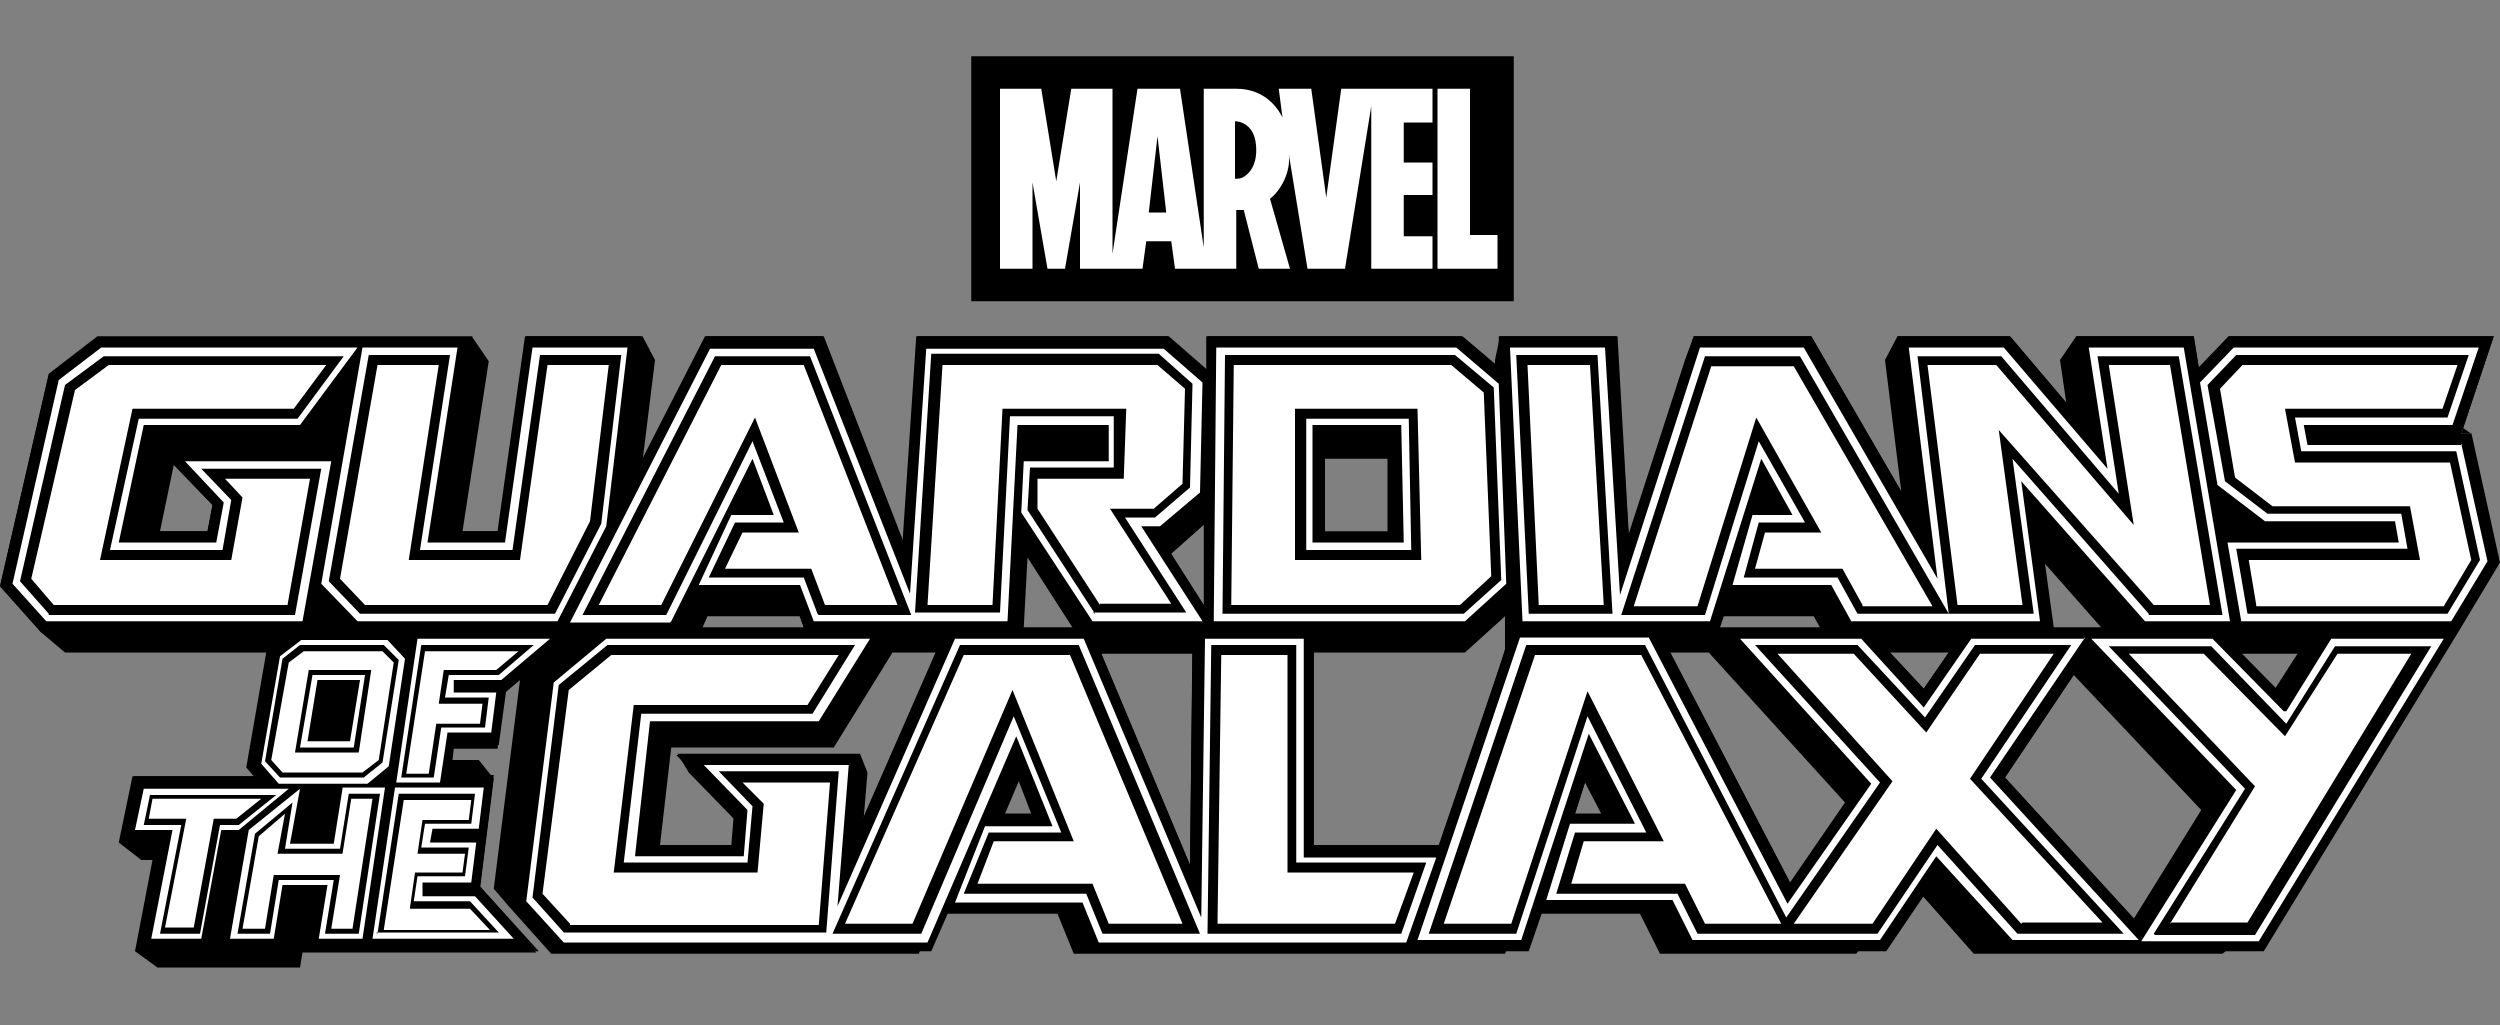 <svg viewBox="0 0 200 82" xmlns="http://www.w3.org/2000/svg" data-name="LIVE BRANDS" id="LIVE_BRANDS">
  <rect x="0" y="0" width="200" height="82" fill="#808080" stroke="none"/>
  <defs>
    <style>
      .cls-1 {
        fill: #fff;
      }
    </style>
  </defs>
  <g data-name="GUARDIANS OF THE GALAXY LOGO" id="GUARDIANS_OF_THE_GALAXY_LOGO">
    <g data-name="GOTG LOGO" id="GOTG_LOGO">
      <path d="M197.7,34.7h-.8l2.6-7.8h-21.2l-2.4,2.5-.4-2.5h-9.4l-1.3,1.9.5,3.4-4.5-5.3h-9l-1,1.9,1.3,10.5-7.2-12.4h-9.4l-.7,1.9h0l-4.5,13.9-.9-15.8h-9.4l-.4,1.9v.3s-2.6-2.2-2.6-2.2h-20.4v2.7s-3.1-2.7-3.1-2.7h-20.1l-1.1,16.5-6.4-16.5h-9.4l-5.1,10,1-8.1-1-1.9h-9.3l-2.2,15.6h-2.9l2.1-13.6-1.3-1.9H7.8l-3.9,3L0,46.9l3.3,3.7,1.9,1.6h16.1l-1.6,9.2.6.7h-9.7l-1.1,5.3,1.8,1.4h.9l-1.4,7.3,1.8,1.3h5.9s0,0,0,0h0s5.5,0,5.5,0l.2-1.2h0,0s0,0,0,0h0s0,0,0,0h0s0,0,0,0h0s0,0,0,0h0s0,0,0,0h0s0,0,0,0h0s0,0,0,0h0s0,0,0,0h0s0,0,0,0h0s0,0,0,0h0s0,0,0,0h0s0,0,0,0h0s0,0,0,0h0s0,0,0,0h0s0,0,0,0h0s0,0,0,0h0s0,0,0,0h0s0,0,0,0h0s0,0,0,0h0s0,0,0,0h0s0,0,0,0h0s0,0,0,0h0s0,0,0,0h0s0,0,0,0h0s0,0,0,0h0s18.7,0,18.7,0l-1.1-1.3h0l-3.4-3.8,1.1-8.8-1.2-1.5h-2.1s.1-.9.1-.9h3.5l.5-4.4,1.3-1.1-2.1,16.7,1.2,1.4h0s3.4,3.8,3.4,3.8h29.4s1.4-3.2,1.4-3.2h9.7l1.3,3.2h34.5l.5-1.3h0l.6-1.9h9.7l1.6,3.2h15.7l1-1.3h0l3.1-4.7,5.3,6h19.9l1.6-1.3,15.6-25.6h0l3.3-5.5-2.3-10.4ZM16.6,42.5h-3.8l1.1-5.3,3.1,3.2-.4,2.1ZM56.6,49.3h7.4l.3.9h-8.1l.4-.9ZM69.1,65.4l.3-3.6-.6-1.5h-14.6l.9,1.5,3.7,3.8-.2,2h-5.8s.9-7.8.9-7.8h13l4.7-7.6h3.5l-5.8,13.2ZM80.4,65.1l1.1-2.6,1,2.6h-2.1ZM81.9,50.2l.3-5.6,3.6,5.6h-3.9ZM95.2,69.2l-7.1-16.9h7.3l-.2,16.9ZM96.3,48.4l-2.6-4.1,2.7-2.4v6.4ZM111,36.7v5.8c.1,0-5.1,0-5.1,0v-5.8s5.1,0,5.1,0ZM115.2,67.6h-10.1v-15.4s12.1,0,12.1,0l3.2-2.9v2.6c.1,0-5.2,15.7-5.2,15.7ZM126,65.1l.8-2.5,1.3,2.5h-2.1ZM137.8,49.3h7.3l.5.9h-8l.3-.9ZM143.2,70.6l-9.6-18.4h3.1l10.9,12-4.4,6.4ZM153.9,55.1l-2.7-2.9h4.7l-2,2.9ZM168.1,50.2h-3.8l-.7-5.1,4.5,5.1ZM170.7,73.5l-10.3-11.3,5.5-8.2,10.2,10.8-5.4,8.7ZM182.1,55.1l-2.8-2.8h4.5l-1.8,2.8Z" id="DEPTH"></path>
      <path d="M197.7,34.7h-.8l2.6-7.8h-21.2l-2.4,2.5-.4-2.5h-9.4l1.2,7.7-6.5-7.7h-9l1.9,15.2-8.8-15.2h-9.4l-5.2,16-1-16h-9.4v2.6c.1,0-3-2.6-3-2.6h-20.4v2.7s-3.1-2.7-3.1-2.7h-20.1l-1.1,16.5-6.4-16.5h-9.4l-6.7,13.1,1.6-13.1h-9.3l-2.2,15.6h-4.4l2.4-15.6H7.8l-3.9,3L0,46.9l3.3,3.7h19.9l-1.7,1.4-1.7,9.4.6.7h-9.7l-1.1,5.3h3l-1.7,8.7h11.7l.7-4.3h1.5l-.7,4.3h19l-4.7-5.2,1.1-8.9h-3.6s.4-2.4.4-2.4h3.6l.6-4.4,5.5-4.6h1.4s-4.2,3.5-4.2,3.5l-2.3,18.2,3.5,3.8h30.1s1.4-3.2,1.4-3.2h9.9l1.3,3.2h35.2l1.1-3.2h9.9l1.6,3.2h16l4.2-6.2,5.6,6.2h20.4l15.6-25.6h0l3.3-5.5-2.3-10.4ZM12.8,36l4.2,4.4-.4,2.1h-6l1.7-7.7h12.2l3.1-4.2-.9,5.3h-13.9ZM25.8,66.5h-1.5l.5-2.8h1.4l-.4,2.8ZM27.1,58.4h-1.4l.5-2.9h1.3l-.5,2.9ZM24.9,50.2l.5-2.6,2.4,2.6h-2.9ZM32.3,51.1l-.5-.5h.6v.5ZM60.1,38.9l.5,1.5h-1.3l.7-1.5ZM55.7,47.7h7.7l.9,2.5h-9.9l1.3-2.5ZM68.2,67.5l.5-7.1h-14.6l4.6,4.8-.2,2.5h-7s1-9,1-9h13.2l5-8h4.8l-7.4,16.9ZM79.4,65.1l1.7-4.1,1.7,4.1h-3.4ZM81.4,50.2l.4-7.3,4.8,7.3h-5.2ZM82.1,36v-1.2h5.6v1.2h-5.6ZM95.2,69.2l-7.8-18.6h8l-.2,18.6ZM96.3,48.4l-3.5-5.4h.2l3.3-2.9v8.3ZM111.3,34.9l.2,7.7h-5.5v-7.7s5.4,0,5.4,0ZM115.2,67.6h-10.1v-17s12.4,0,12.4,0l3.2-3v3h.2l-5.8,17ZM126,65.1l1.3-4.1,2.1,4.1h-3.4ZM180.8,42.5h-2.7l-.4-2.3,3.1,2.3ZM170.9,50.2h-6.7l-1.2-8.9,7.9,8.9ZM141.1,38.9l.8,1.5h-1.3l.5-1.5ZM138.3,47.7h7.7l1.4,2.5h-9.9l.8-2.5ZM143.2,70.6l-10.4-20h4.7l11.2,12.2-5.4,7.9ZM153.9,55.1l-4.2-4.5h7.3l-3.1,4.5ZM171.1,73.9l-10.7-11.7,6.7-10,10.6,11.1-6.6,10.6ZM182.5,55.5l-4.8-4.9h7.9l-3.1,4.9Z" id="BASE"></path>
      <path d="M36.3,54.4v1c-.1,0,3.4,0,3.4,0l-.4,3.2h-3.5l-.6,4h-3.5l1.7-11.5h10.6l-3.9,3.3h-3.7ZM28.6,49.7h16s3.9-7.6,3.9-7.6l1.7-14.3h-7.6l-2.2,15.6h-6.2l2.4-15.6h-7.6l-3.3,18.9,2.9,3ZM31,51.2l1.4,1.5-1.3,8.6-1.7,1.4h-7.1l-1.4-1.6,1.5-8.6,1.7-1.3h7ZM28.7,54.4h-3.3l-.8,4.9h3.4l.8-4.9ZM136.8,49.7l4.1-13,2.5,4.5h-3.2l-1.6,5.6h7.9l1.6,2.9h15.1l-1.5-11.2,9.9,11.2h6.8l-3.7-21.9h-7.6l1.5,9.7-8.3-9.7h-7.6l2.3,18.5-10.7-18.5h-8.3l-6.4,19.8-1.2-19.8h-7.6l1,21.9h15ZM53.7,49.7l6.5-13,1.7,4.5h-3.4l-2.6,5.6h8.1l1.1,2.9h15.5l.8-15.7h7.3v2.9h-6.8l-.2,4.1,5.7,8.7h8.8l-4.9-7.6h1.5l3.2-2.7.2-8.8-3.1-2.7h-19l-1.3,19.6-7.7-19.6h-8.3l-11.2,21.9h8ZM117.2,49.7h-20.1l.2-21.9h19.2l3.4,2.9.6,16-3.3,3ZM112.1,34h-7.1v9.4h7.3l-.2-9.4ZM26.4,36.9h-11.6l3.1,3.3-.6,3.2h-7.8l2-9.4h12.5l4.6-6.2H8.1l-3.4,2.6L1,46.7l2.7,3h20.5l2.3-12.8ZM23.2,63.1h-11.7s-.7,3.3-.7,3.3h3l-1.7,8.7h4l1.6-8.7h1.4l4-3.3ZM182.7,56.9l-5.7-5.8h-9.7l11.6,12.1-7.6,12.1h9.4l14.8-24.2h-9l-3.6,5.8ZM197,35.6h-12.4l-.3-1.6h11.9l2.1-6.2h-19.6l-2.7,2.8,1.4,8.2,3.8,2.9h10.4l.3,1.7h-13.7l1.1,6.3h16.8l2.9-4.8-2.1-9.4ZM166.8,51.1h-9.1l-3.8,5.5-5-5.5h-9.7l10.5,11.6-6.7,9.6-11.1-21.3h-10.3l-8.2,24.2h8.3l5.4-16.5,3.7,7.2h-5.2l-1.9,6.1h10.1l1.6,3.2h15l4.5-6.7,6.1,6.7h10.1l-11.9-13,7.6-11.2ZM27.4,63.1l-.7,4.4h-3.5l.8-4.4-4.1,3.3-1.5,8.7h3.5l.7-4.3h3.6l-.7,4.3h3.5l1.8-12.1h-3.4ZM33.8,71.7v-1.1h3.9l.4-3.2h-3.7l.2-1.1h3.7l.4-3.3h-7.1s-1.8,12.1-1.8,12.1h11.3l-3.1-3.4h-4.2ZM104.3,68.5v-17.4h-7.9l-.3,22.3-9.4-22.3h-10.3l-9.4,21.4.9-11.3h-11.6l3.5,3.6-.3,3.7h-8.7s1.2-10.8,1.2-10.8h13.5l4.1-6.6h-21.1l-4.2,3.5-2.2,17.5,3,3.3h21.7s7.4,0,7.4,0l7.1-16.5,2.9,7.2h-5.4l-2.4,6.1h10.2l1.3,3.2h24.6l2.4-6.8h-10.6Z" class="cls-1"></path>
      <path d="M45.2,74.7l-2.6-2.9,2.1-17,3.9-3.2h19.8l-3.4,5.5h-13.7l-1.4,11.9h9.9s.4-4.5.4-4.5l-2.7-2.8h9.6l-1,12.9h-21ZM66.6,74.7l10.2-23.1h9.5l9.7,23.1h-7.8l-1.3-3.2h-9.8l2-4.9h5.8l-3.8-9.3-7.4,17.4h-7.1ZM172.3,74.7l7.3-11.6-10.9-11.4h8.2l6,6.2,3.9-6.2h7.7l-14.1,23.1h-8ZM161.4,74.7l-6.4-7.1-4.8,7.1h-14.4l-1.6-3.2h-9.7l1.5-4.9h5.7l-4.7-9.3-5.7,17.4h-7l7.8-23.1h9.5l11.3,21.8,7.5-10.8-10-11h8.2l5.4,5.8,4-5.8h7.7l-7.2,10.7,11.4,12.4h-8.5ZM96.6,74.7l.3-23.1h6.8v17.4h10.4l-2,5.7h-15.5ZM28.8,49.1l-2.5-2.6,3.2-18.1h6.5l-2.4,15.6h7.4l2.2-15.6h6.5l-1.6,13.5-3.7,7.2h-15.3s-.2,0-.2,0ZM179.8,49.1l-.9-5.2h13.7l-.5-2.8h-10.7l-3.4-2.6-1.4-7.7,2.3-2.4h18.6l-1.7,5h-12.2l.5,2.7h12.4l1.9,8.7-2.6,4.3h-16.1ZM171.9,49.1l-10.9-12.4,1.7,12.4h-14.1l-1.6-2.9h-7.5l1.2-4.4h3.7l-3.7-6.5-4.3,13.9h-6.7l6.7-20.7h7.6l11.9,20.6-2.5-20.6h6.7l9.4,11-1.7-11h6.5l3.5,20.7h-5.9ZM122.3,49.1l-1-20.7h6.5l1.2,20.7h-6.8ZM97.8,49.1l.2-20.7h18.4l3.1,2.6.6,15.4-3,2.7h-19.3ZM112.9,44l-.2-10.5h-8.2v10.5h8.5ZM87.6,49.1l-5.4-8.3.2-3.4h6.7v-4.1c.1,0-8.3,0-8.3,0l-.8,15.7h-6.8l1.3-20.7h18.2l2.7,2.4-.2,8.3-2.8,2.4h-2.4l4.9,7.6h-7.5ZM65.4,49.1l-1.1-2.9h-7.6l2.1-4.4h3.9l-2.5-6.5-6.9,13.9h-6.7l10.6-20.7h7.6l8.1,20.7h-7.4ZM3.9,49.1l-2.3-2.6,3.6-15.7,3.1-2.3h19.2l-3.7,5h-12.7l-2.3,10.5h9l.7-4-2.4-2.5h9.6l-2.1,11.7H3.9ZM30.2,74.7l1.7-11.2h.3s0,0,0,0h5.8s-.3,2.4-.3,2.4h-3.7l-.3,1.9h3.8l-.3,2.3h-3.8l-.3,2h4.5l2.3,2.5h-9.8ZM26,74.7l.7-4.3h-4.4l-.7,4.3h-2.6l1.4-8,3-2.5-.6,3.7h4.4l.7-4.4h2.5l-1.7,11.2h-2.6ZM12.8,74.7l1.7-8.7h-3l.5-2.4h10.1l-3,2.4h-1.5l-1.6,8.7h-3.1ZM32.1,62.2l1.6-10.6h9l-2.8,2.4h-4l-.3,1.8h3.5l-.3,2.4h-3.5l-.6,4h-2.6ZM22.4,62.2l-1.2-1.3,1.4-8.2,1.4-1.1h6.7l1.2,1.2-1.3,8.2-1.5,1.2h-6.7ZM28.3,59.8l.9-5.8h-4.2l-1,5.8h4.3Z" data-name="INNER OUTLINE" id="INNER_OUTLINE"></path>
      <path d="M45.6,73.9l-2.2-2.4,2.1-16.3,3.4-2.8h18.2l-2.5,4h-13.9l-1.6,13.4h11.5s.5-5.5.5-5.5l-1.7-1.7h7l-.9,11.4h-19.9ZM173.6,73.9l6.8-11-10.1-10.6h6l6.5,6.6,4.2-6.6h5.9l-13.1,21.5h-6.2ZM161.7,73.9l-6.8-7.6-5.1,7.6h-6.3l7.9-11.4-9.2-10.2h6.1l5.8,6.3,4.3-6.3h5.9l-6.7,10,10.6,11.5h-6.4ZM136.4,73.9l-1.6-3.2h-9.1l1-3.4h6.4l-6.1-12-6.1,18.6h-5.4l7.3-21.5h8.5l11.2,21.5h-6.1ZM97.4,73.9l.3-21.5h5.3v17.4h10.1l-1.5,4.1h-14.1ZM88.7,73.9l-1.3-3.2h-9.2l1.3-3.4h6.4l-4.9-12.1-8,18.7h-5.4s9.5-21.5,9.5-21.5h8.5l9,21.5h-6.1ZM27.2,46.3l3-17.1h4.9l-2.4,15.6h8.9l2.2-15.6h4.9l-1.5,12.5-3.4,6.7h-14.6s-2-2.1-2-2.1ZM180.5,48.4l-.6-3.6h13.7l-.8-4.3h-11l-3-2.3-1.2-7.1,1.8-1.9h17.2l-1.2,3.5h-12.6l.8,4.3h12.4l1.7,7.8-2.2,3.7h-15ZM172.3,48.4l-12.4-14,1.9,14h-5.2l-2.4-19.2h5.5l11,12.8-2-12.8h4.9l3.2,19.2h-4.6ZM149,48.4l-1.6-2.9h-7l.8-2.9h4.5l-5.2-9.2-4.7,15.1h-5.1l6.2-19.2h6.6l11.1,19.2h-5.6ZM123.1,48.4l-.9-19.2h5l1.1,19.2h-5.2ZM98.5,48.4l.2-19.2h17.4l2.6,2.2.6,14.7-2.5,2.3h-18.2ZM103.7,44.8h10l-.3-12.1h-9.8v12.1ZM88,48.4l-5-7.7v-2.4h6.9l.2-5.6h-9.9l-.8,15.7h-5.2l1.2-19.2h17.2l2.2,1.9-.2,7.6-2.3,2h-3.5l4.9,7.6h-5.7ZM66,48.4l-1.1-2.9h-6.9l1.4-2.9h4.5l-3.5-9.2-7.5,15h-5l9.8-19.2h6.6l7.5,19.2h-5.7ZM4.3,48.4l-1.8-2.1,3.5-15.1,2.7-2h17.4l-2.6,3.5h-12.9l-2.6,12.1h10.5l.9-5-1.4-1.5h6.8l-1.8,10.1H4.3ZM41.6,52l-1.9,1.6h-4.2l-.4,2.7h3.5l-.2,1.6h-3.5s-.6,4-.6,4h-1.8l1.5-9.8h7.5ZM31.5,53l-1.2,7.8-1.3,1h-6.4l-.9-1,1.4-7.8,1.2-.9h6.3l.9.9ZM29.7,53.6h-5l-1.1,6.6h5.1l1-6.6ZM32.8,72.6l.4-2.8h3.8l.2-1.5h-3.8l.4-2.7h3.7l.2-1.6h-5.4s0,0,0,0h0s-1.6,10.4-1.6,10.4h8.5l-1.6-1.7h-4.8ZM27.4,68.3h-5.2l.6-3.2-2.1,1.8-1.3,7.4h1.8l.7-4.3h5.3l-.7,4.3h1.7l1.6-10.4h-1.7l-.7,4.4ZM12.2,63.9l-.3,1.6h3l-1.7,8.7h2.3l1.6-8.7h1.8l2-1.6h-8.6Z" class="cls-1" data-name="WHITE INNER" id="WHITE_INNER"></path>
    </g>
    <g>
      <path d="M77.7,4.5v19.6h43.4V4.5h-43.4Z"></path>
      <path d="M114.6,9.8h-2.3v3.2h2.3v2.6h-2.3v3.3h2.3v2.6h-4.9v-13l-2.1,13h-3s-1.5-9.2-1.5-9.2h0c.2,1.5-.7,3-1.5,3.6l1.6,5.6h0,0s0,0,0,0h-2.5l-1.2-4.7h-.6v4.7h0s0,0,0,0h-4.9s-.3-2.2-.3-2.2h-2l-.3,2.2h-5v-6.9l-1.2,6.9h-1.4l-1.2-6.9v6.9h-2.6V7.1h3.3l1.2,7.4,1.2-7.4h3.3v13.2l2-13.2h3.4s1.9,12.7,1.9,12.7V7.1s2.6,0,2.6,0c2.4,0,3.4,1.7,3.7,2.3l-.3-2.3h2.6l1.2,8.7,1.2-8.7h7.3v2.6ZM119.8,21.5h-4.8V7.1h2.6v11.7h2.2v2.6ZM91.9,17h1.4l-.7-6.1-.7,6.1ZM98.8,9.7s0,0,0,0v4.6c.2,0,.4,0,.6-.1.6-.3,1.1-1,1.1-2.2,0-2.2-1.5-2.3-1.7-2.3Z" class="cls-1"></path>
    </g>
  </g>
</svg>